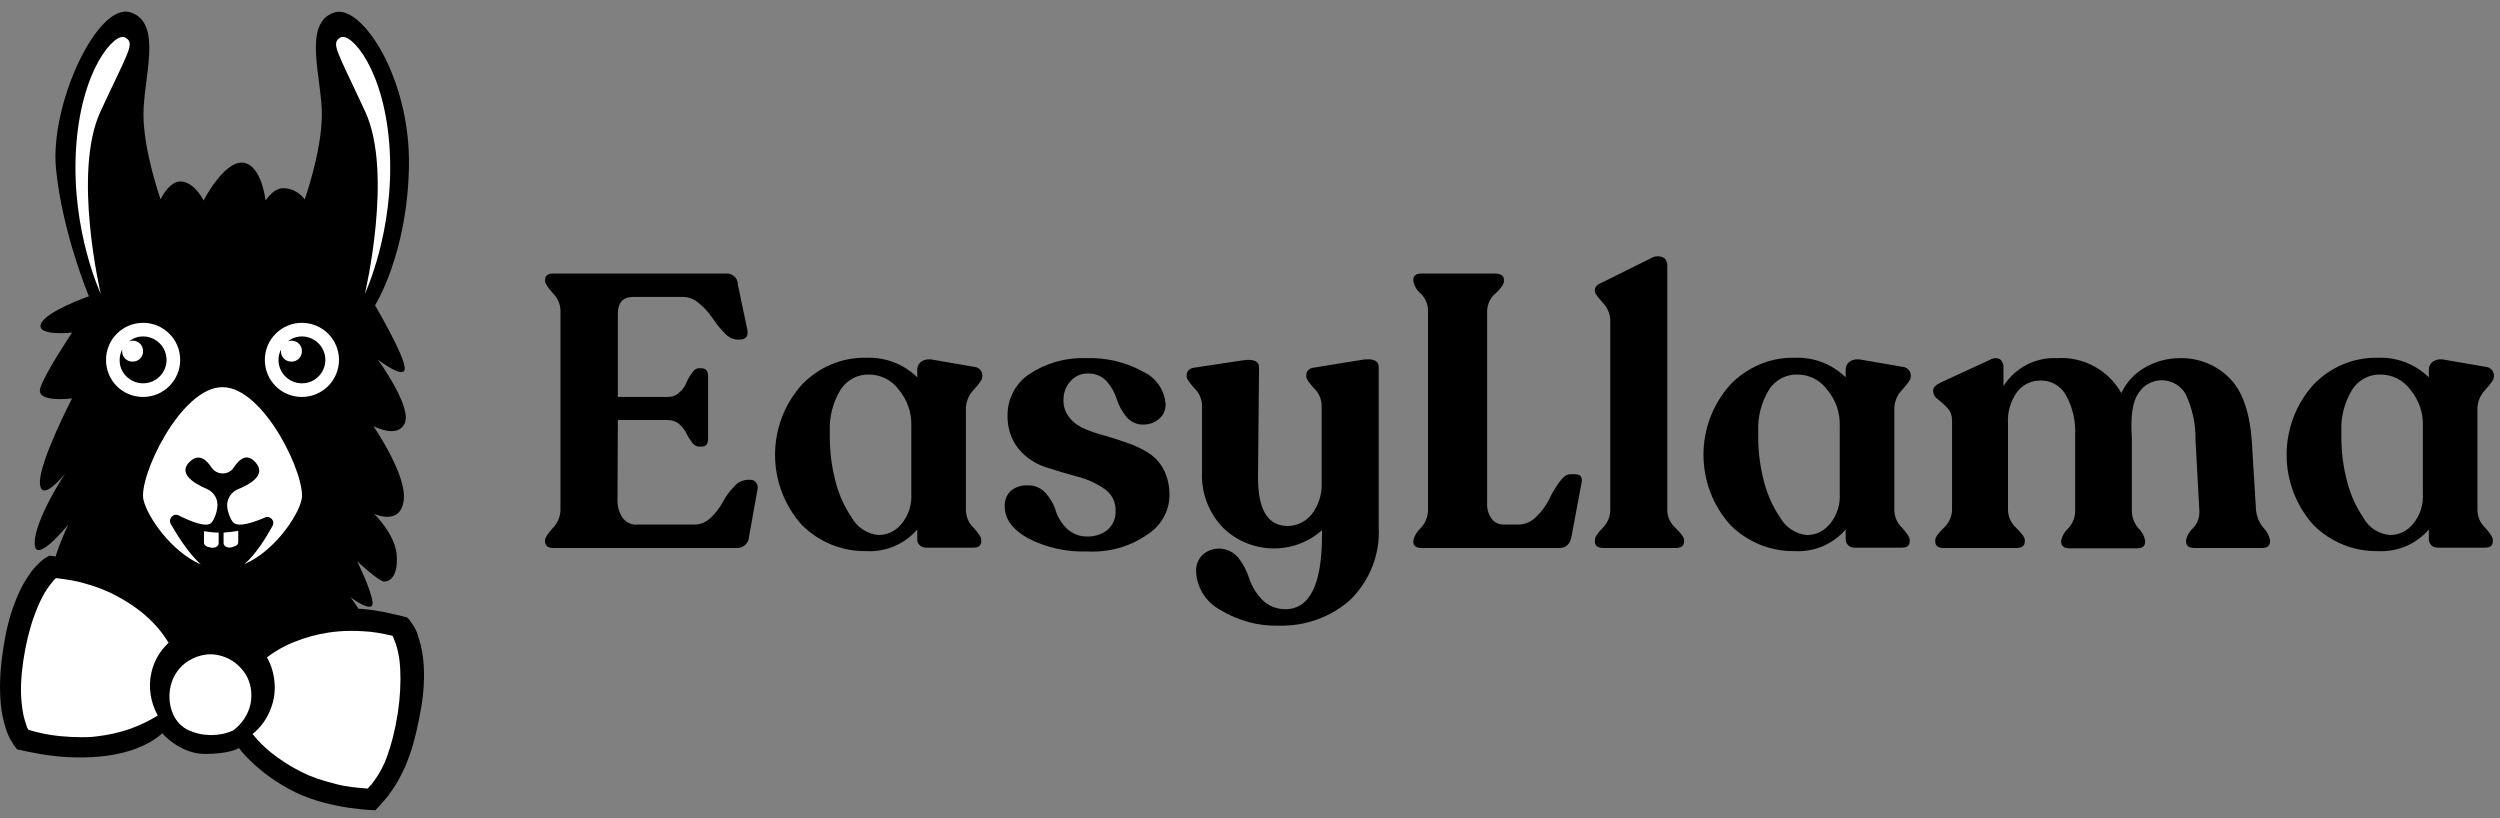 <svg width="110" height="36" viewBox="0 0 110 36" fill="none" xmlns="http://www.w3.org/2000/svg">
<rect x="0" y="0" width="110" height="36" fill="#808080" stroke="none"/>
<g clip-path="url(#clip0_158_333)">
<g clip-path="url(#clip1_158_333)">
<path d="M24.368 24.112C24.107 24.112 23.983 24.02 23.983 23.819V23.773C23.983 23.666 24.091 23.481 24.322 23.235C24.522 23.035 24.645 22.758 24.661 22.466V13.681C24.661 13.388 24.538 13.111 24.322 12.896C24.107 12.65 23.983 12.481 23.983 12.373V12.312C23.983 12.127 24.107 12.035 24.353 12.035H31.941C32.203 12.019 32.449 12.204 32.464 12.481C32.464 12.496 32.464 12.496 32.464 12.511L32.88 14.496C32.942 14.788 32.818 14.942 32.541 14.942H32.434C32.218 14.927 32.018 14.819 31.88 14.65C31.679 14.45 31.51 14.235 31.356 14.004C31.187 13.758 31.002 13.542 30.771 13.358C30.571 13.173 30.309 13.065 30.048 13.065H27.862C27.416 13.065 27.185 13.312 27.185 13.804V17.465H29.386C29.571 17.465 29.755 17.404 29.894 17.265C30.032 17.142 30.14 17.004 30.202 16.835C30.263 16.681 30.356 16.542 30.448 16.404C30.54 16.281 30.633 16.204 30.725 16.204H30.864C31.064 16.204 31.156 16.327 31.156 16.558V19.296C31.156 19.542 31.064 19.65 30.864 19.65H30.725C30.602 19.635 30.51 19.558 30.448 19.465C30.356 19.342 30.263 19.204 30.202 19.065C30.125 18.912 30.017 18.773 29.894 18.666C29.755 18.542 29.571 18.481 29.386 18.481H27.185L27.169 22.035C27.169 22.296 27.247 22.558 27.385 22.773C27.539 22.989 27.801 23.112 28.062 23.081H30.571C30.833 23.081 31.095 22.958 31.279 22.773C31.495 22.573 31.664 22.343 31.802 22.096C31.926 21.85 32.095 21.619 32.295 21.419C32.434 21.235 32.649 21.127 32.88 21.112H33.019C33.126 21.112 33.219 21.158 33.28 21.25C33.342 21.342 33.357 21.45 33.326 21.558L32.957 23.619C32.942 23.912 32.695 24.127 32.418 24.112H24.368Z" fill="black"/>
<path d="M43.207 16.649C43.207 16.711 43.084 16.88 42.853 17.142C42.622 17.373 42.499 17.68 42.499 18.003V22.465C42.514 22.757 42.622 23.019 42.838 23.219C43.053 23.465 43.176 23.634 43.176 23.757V23.803C43.176 24.003 43.069 24.096 42.838 24.096H40.745C40.637 24.096 40.544 24.065 40.467 23.988C40.39 23.911 40.344 23.819 40.36 23.711V23.296C39.806 23.942 38.974 24.296 38.112 24.25C37.05 24.265 36.035 23.85 35.28 23.096C33.71 21.342 33.71 18.68 35.28 16.927C36.019 16.157 37.05 15.711 38.128 15.742C38.959 15.711 39.759 16.019 40.36 16.603V16.265C40.36 16.111 40.437 15.973 40.56 15.896C40.714 15.803 40.914 15.788 41.083 15.834L42.868 16.142C43.084 16.157 43.253 16.357 43.222 16.573L43.207 16.649ZM38.651 23.542C39.051 23.542 39.421 23.357 39.667 23.05C39.975 22.68 40.129 22.203 40.098 21.711V18.711C40.113 18.142 39.913 17.588 39.544 17.142C39.236 16.727 38.759 16.48 38.236 16.48C37.743 16.465 37.266 16.711 36.989 17.142C36.65 17.696 36.481 18.342 36.512 18.988C36.496 19.65 36.558 20.326 36.712 20.973C36.85 21.604 37.097 22.219 37.466 22.757C37.712 23.203 38.159 23.496 38.651 23.542Z" fill="black"/>
<path d="M47.84 24.265C46.932 24.296 46.024 24.096 45.224 23.68C44.546 23.296 44.208 22.834 44.208 22.281C44.192 22.019 44.3 21.758 44.485 21.588C44.7 21.419 44.962 21.342 45.224 21.358C45.532 21.342 45.824 21.48 46.024 21.711C46.224 21.942 46.378 22.204 46.455 22.48C46.547 22.773 46.717 23.034 46.932 23.25C47.178 23.48 47.502 23.619 47.84 23.604C48.163 23.619 48.487 23.511 48.733 23.311C48.979 23.096 49.102 22.788 49.087 22.48C49.102 22.096 48.918 21.727 48.594 21.511C48.24 21.265 47.84 21.081 47.409 20.973C46.947 20.85 46.486 20.711 46.009 20.557C45.547 20.404 45.131 20.127 44.823 19.757C44.485 19.342 44.316 18.803 44.331 18.265C44.331 17.542 44.685 16.865 45.285 16.465C46.024 15.973 46.886 15.727 47.779 15.757C48.656 15.727 49.533 15.927 50.303 16.357C50.872 16.619 51.242 17.173 51.288 17.788C51.288 18.034 51.196 18.265 51.011 18.419C50.826 18.588 50.58 18.68 50.318 18.68C50.026 18.696 49.733 18.557 49.549 18.327C49.364 18.096 49.225 17.834 49.133 17.557C49.056 17.28 48.902 17.019 48.702 16.788C48.502 16.557 48.21 16.434 47.902 16.434C47.594 16.419 47.301 16.542 47.102 16.773C46.901 16.988 46.794 17.28 46.794 17.573C46.778 17.865 46.87 18.142 47.055 18.373C47.225 18.588 47.456 18.757 47.717 18.865C48.01 18.988 48.317 19.096 48.625 19.173C48.949 19.265 49.287 19.373 49.626 19.496C49.949 19.604 50.257 19.757 50.534 19.927C50.811 20.111 51.042 20.357 51.196 20.65C51.38 21.004 51.457 21.388 51.457 21.788C51.457 22.496 51.072 23.157 50.472 23.527C49.703 24.065 48.779 24.311 47.84 24.265Z" fill="black"/>
<path d="M60 15.82C60.447 15.774 60.662 15.881 60.662 16.143V23.158C60.739 24.358 60.278 25.543 59.416 26.389C58.554 27.159 57.43 27.558 56.276 27.528C55.367 27.558 54.475 27.312 53.69 26.835C53.059 26.497 52.643 25.835 52.628 25.112C52.628 24.851 52.72 24.605 52.905 24.42C53.336 24.02 54.028 24.051 54.429 24.482C54.444 24.497 54.475 24.528 54.49 24.543C54.706 24.82 54.86 25.128 54.967 25.451C55.075 25.789 55.275 26.112 55.521 26.374C55.783 26.651 56.168 26.805 56.553 26.805C57.63 26.805 58.169 25.712 58.169 23.528V23.328C56.907 24.451 54.983 24.389 53.782 23.189C53.166 22.528 52.843 21.651 52.889 20.758V17.866C52.889 17.574 52.766 17.281 52.551 17.081C52.335 16.835 52.212 16.666 52.212 16.574V16.527C52.212 16.328 52.335 16.204 52.566 16.174L54.706 15.851C55.167 15.789 55.398 15.897 55.398 16.158L55.352 21.005C55.352 22.435 55.783 23.143 56.66 23.143C57.076 23.143 57.461 22.943 57.722 22.62C58.015 22.235 58.169 21.758 58.153 21.266V17.866C58.153 17.574 58.03 17.281 57.815 17.081C57.584 16.835 57.476 16.666 57.476 16.574V16.527C57.476 16.328 57.584 16.204 57.815 16.174L60 15.82Z" fill="black"/>
<path d="M62.556 24.112C62.31 24.112 62.186 24.02 62.186 23.82V23.774C62.233 23.574 62.356 23.374 62.51 23.235C62.71 23.035 62.818 22.758 62.833 22.482V13.666C62.833 13.374 62.71 13.112 62.51 12.912C62.34 12.774 62.233 12.589 62.186 12.374V12.312C62.186 12.127 62.31 12.035 62.556 12.035H65.757C66.034 12.035 66.173 12.127 66.173 12.312V12.374C66.173 12.497 66.05 12.681 65.803 12.912C65.573 13.097 65.45 13.374 65.434 13.666V22.128C65.419 22.374 65.48 22.605 65.619 22.805C65.742 22.989 65.942 23.081 66.157 23.081H66.819C67.112 23.081 67.404 22.943 67.604 22.728C67.835 22.512 68.02 22.251 68.159 21.974C68.282 21.712 68.436 21.451 68.605 21.22C68.774 20.989 68.928 20.866 69.097 20.866H69.297C69.544 20.866 69.636 20.989 69.59 21.235L69.144 23.62C69.082 23.943 68.897 24.112 68.62 24.112H62.556Z" fill="black"/>
<path d="M70.56 24.111C70.298 24.111 70.175 24.019 70.175 23.819V23.758C70.175 23.65 70.282 23.465 70.513 23.235C70.713 23.035 70.837 22.773 70.852 22.481V14.111C70.852 13.819 70.729 13.527 70.513 13.311C70.298 13.065 70.175 12.911 70.175 12.819V12.757C70.175 12.619 70.282 12.511 70.513 12.419L72.653 11.357C72.807 11.265 73.007 11.25 73.176 11.327C73.299 11.388 73.361 11.527 73.361 11.665V22.481C73.376 22.773 73.499 23.035 73.73 23.235C73.977 23.481 74.1 23.65 74.1 23.758V23.819C74.1 24.019 73.977 24.111 73.715 24.111H70.56Z" fill="black"/>
<path d="M84.058 16.649C84.058 16.711 83.935 16.88 83.704 17.142C83.473 17.373 83.35 17.68 83.35 18.003V22.465C83.365 22.757 83.473 23.019 83.688 23.219C83.904 23.465 84.027 23.634 84.027 23.757V23.803C84.027 24.003 83.92 24.096 83.688 24.096H81.595C81.488 24.096 81.395 24.065 81.318 23.988C81.241 23.911 81.21 23.819 81.21 23.711V23.296C80.656 23.942 79.825 24.296 78.963 24.25C77.901 24.265 76.885 23.85 76.131 23.096C74.561 21.342 74.561 18.68 76.131 16.927C76.87 16.157 77.901 15.711 78.978 15.742C79.809 15.711 80.61 16.019 81.21 16.603V16.265C81.21 16.111 81.288 15.973 81.41 15.896C81.564 15.803 81.765 15.788 81.934 15.834L83.72 16.142C83.935 16.157 84.104 16.357 84.073 16.573L84.058 16.649ZM79.502 23.542C79.902 23.542 80.272 23.357 80.518 23.05C80.826 22.68 80.979 22.203 80.949 21.711V18.711C80.964 18.142 80.764 17.588 80.394 17.142C80.087 16.727 79.609 16.48 79.086 16.48C78.594 16.465 78.116 16.711 77.84 17.142C77.501 17.696 77.332 18.342 77.363 18.988C77.347 19.65 77.409 20.326 77.563 20.973C77.701 21.604 77.948 22.219 78.317 22.757C78.563 23.203 79.01 23.496 79.502 23.542Z" fill="black"/>
<path d="M99.265 22.45C99.296 22.727 99.404 23.004 99.589 23.22C99.743 23.373 99.835 23.558 99.881 23.758V23.82C99.881 24.02 99.758 24.112 99.511 24.112H96.572C96.31 24.112 96.187 24.02 96.187 23.82V23.758C96.233 23.558 96.341 23.373 96.495 23.235C96.695 23.035 96.787 22.758 96.772 22.466L96.602 19.358C96.618 18.666 96.464 17.973 96.171 17.343C95.833 16.758 95.094 16.558 94.509 16.896C94.37 16.973 94.232 17.096 94.14 17.235C93.663 17.82 93.801 19.05 93.801 19.327V22.481C93.801 22.758 93.909 23.035 94.094 23.25C94.248 23.389 94.34 23.573 94.386 23.773V23.835C94.386 24.035 94.263 24.127 94.016 24.127H91.077C90.815 24.127 90.692 24.035 90.692 23.835V23.773C90.738 23.573 90.846 23.389 91 23.25C91.2 23.035 91.307 22.773 91.307 22.481V19.158C91.339 18.543 91.2 17.912 90.892 17.373C90.676 16.989 90.261 16.743 89.815 16.743C89.384 16.727 88.983 16.927 88.737 17.266C88.46 17.666 88.322 18.143 88.352 18.62V22.466C88.368 22.758 88.491 23.035 88.722 23.235C88.968 23.481 89.091 23.65 89.091 23.758V23.82C89.091 24.02 88.968 24.112 88.707 24.112H85.535C85.274 24.112 85.151 24.02 85.151 23.82V23.758C85.151 23.65 85.274 23.466 85.52 23.235C85.736 23.035 85.874 22.758 85.89 22.466V18.497C85.89 18.297 85.828 18.096 85.69 17.958C85.567 17.82 85.428 17.697 85.274 17.573C85.151 17.497 85.074 17.373 85.058 17.235V17.173C85.058 17.05 85.182 16.927 85.413 16.82L87.552 15.835C87.691 15.742 87.86 15.742 87.999 15.804C88.106 15.896 88.168 16.035 88.152 16.189V16.989C88.66 16.189 89.553 15.712 90.507 15.758C91.662 15.681 92.77 16.281 93.339 17.296C93.555 16.82 93.924 16.435 94.37 16.173C94.847 15.896 95.386 15.758 95.925 15.758C96.726 15.742 97.51 16.05 98.08 16.619C98.665 17.189 98.988 18.127 99.08 19.419L99.265 22.45Z" fill="black"/>
<path d="M109.716 16.649C109.716 16.711 109.593 16.88 109.362 17.142C109.131 17.373 109.008 17.68 109.008 18.003V22.465C109.023 22.757 109.131 23.019 109.347 23.219C109.562 23.465 109.685 23.634 109.685 23.757V23.803C109.685 24.003 109.577 24.096 109.347 24.096H107.253C107.145 24.096 107.053 24.065 106.976 23.988C106.899 23.911 106.869 23.819 106.869 23.711V23.296C106.314 23.942 105.483 24.296 104.621 24.25C103.559 24.265 102.543 23.85 101.789 23.096C100.219 21.342 100.219 18.68 101.789 16.927C102.528 16.157 103.559 15.711 104.637 15.742C105.468 15.711 106.268 16.019 106.869 16.603V16.265C106.869 16.111 106.945 15.973 107.069 15.896C107.222 15.803 107.422 15.788 107.592 15.834L109.377 16.142C109.593 16.157 109.762 16.357 109.731 16.573L109.716 16.649ZM105.16 23.542C105.56 23.542 105.929 23.357 106.176 23.05C106.484 22.68 106.638 22.203 106.606 21.711V18.711C106.622 18.142 106.422 17.588 106.053 17.142C105.745 16.727 105.268 16.48 104.744 16.48C104.252 16.465 103.775 16.711 103.497 17.142C103.159 17.696 102.99 18.342 103.02 18.988C103.005 19.65 103.066 20.326 103.22 20.973C103.359 21.604 103.605 22.219 103.975 22.757C104.206 23.203 104.652 23.496 105.16 23.542Z" fill="black"/>
<path d="M4.087 13.142C1.412 6.007 3.716 2.241 5.202 1.25L6.317 1.993C6.069 2.736 5.574 4.297 5.574 4.595C5.574 4.892 5.822 8.93 5.945 10.912L12.635 12.027L15.236 9.054L14.121 2.365L14.864 1.25C15.608 1.374 17.168 2.216 17.466 4.595C17.763 6.973 17.094 10.788 16.722 12.399L15.608 13.514L14.493 27.264H17.466L18.209 29.493C18.333 31.351 17.986 35.068 15.608 35.068C13.229 35.068 11.396 33.333 10.777 32.466H8.547L7.06 31.723L4.831 32.838H1.486L0.371 31.723V28.007L2.229 25.405C2.725 25.034 4.162 20.128 4.459 19.831C4.831 19.459 4.087 17.23 4.087 13.142Z" fill="white"/>
<path d="M18.656 29.528C18.641 29.159 18.61 28.789 18.518 28.405C18.471 28.22 18.41 28.035 18.348 27.835C18.302 27.743 18.271 27.651 18.21 27.558C18.179 27.512 18.148 27.466 18.117 27.42C18.087 27.374 18.056 27.328 17.994 27.251L17.902 27.159L17.763 27.128C17.194 26.989 16.624 26.851 16.04 26.805C15.947 26.789 15.855 26.789 15.778 26.789C15.578 26.482 15.424 26.282 15.424 26.282C15.424 26.282 16.455 27.051 16.393 26.497C16.332 25.943 15.716 24.697 15.716 24.697C15.716 24.697 16.671 25.589 16.901 25.589C17.148 25.589 17.517 25.374 17.456 24.435C17.394 23.497 16.455 22.605 16.455 22.605C16.455 22.605 17.609 23.159 17.763 22.02C17.917 20.897 16.424 18.743 16.424 18.743C16.424 18.743 17.502 19.328 17.809 18.62C18.133 17.881 16.624 15.82 16.624 15.82C16.624 15.82 17.84 16.758 17.809 16.189C17.779 15.604 16.501 13.435 16.501 13.435C16.501 13.435 17.933 11.174 17.994 7.297C18.056 3.42 15.916 0.189 14.731 0.543C13.284 0.989 14.162 3.42 14.162 5.035C14.162 6.65 13.407 8.774 13.407 8.774C13.407 8.774 13.084 8.281 12.453 8.281C12.145 8.281 11.884 8.543 11.684 8.82C11.684 8.82 11.514 7.235 10.683 7.158C9.852 7.081 8.959 8.82 8.959 8.82C8.959 8.82 8.59 8.066 8.02 7.989C7.451 7.912 7.066 8.774 7.066 8.774C7.066 8.774 6.312 6.635 6.312 5.035C6.312 3.42 7.174 1.004 5.742 0.543C4.295 0.081 2.187 4.589 2.464 7.42C2.741 10.251 3.911 13.035 3.911 13.035C3.911 13.035 2.017 13.697 1.802 14.251C1.586 14.805 3.172 14.635 3.172 14.635C3.172 14.635 1.971 16.42 1.771 17.081C1.571 17.743 3.172 17.528 3.172 17.528C3.172 17.528 1.725 20.312 1.756 21.251C1.802 22.189 2.864 20.835 2.864 20.835C2.864 20.835 1.525 22.866 1.525 23.897C1.525 24.912 3.003 23.081 3.003 23.081C3.003 23.081 2.649 23.82 2.448 24.482C2.402 24.482 2.356 24.466 2.31 24.466L2.171 24.451L2.064 24.512C1.971 24.558 1.94 24.589 1.879 24.635C1.833 24.666 1.787 24.712 1.756 24.743C1.679 24.82 1.602 24.897 1.54 24.959C1.402 25.112 1.294 25.266 1.186 25.436C0.971 25.759 0.817 26.097 0.678 26.451C0.401 27.143 0.247 27.851 0.14 28.559C0.032 29.266 -0.03 29.989 0.016 30.728C0.032 31.097 0.093 31.466 0.186 31.82C0.232 32.005 0.294 32.19 0.371 32.359C0.417 32.451 0.447 32.543 0.509 32.62C0.54 32.666 0.571 32.713 0.586 32.759C0.617 32.805 0.648 32.836 0.694 32.897L0.755 32.974L0.832 32.989C1.109 33.051 1.402 33.112 1.679 33.159C1.679 33.159 3.88 33.62 5.758 33.02C6.266 32.851 6.743 32.62 7.143 32.266C7.143 32.266 7.913 33.174 9.021 33.174C10.129 33.174 10.514 32.913 10.514 32.913C10.514 32.913 11.299 34.02 12.976 34.851C14.546 35.62 16.517 35.651 16.517 35.651C16.517 35.651 16.778 35.389 17.102 34.989V34.974C17.163 34.897 17.209 34.82 17.271 34.743C17.486 34.436 17.656 34.097 17.809 33.774C18.102 33.097 18.287 32.405 18.425 31.697C18.579 30.989 18.672 30.266 18.656 29.528ZM14.977 1.65C15.424 1.389 16.948 3.05 17.148 6.62C17.348 10.189 16.055 12.928 16.055 12.928C16.055 12.928 17.317 7.604 16.07 4.912C14.824 2.22 14.546 1.912 14.977 1.65ZM13.284 14.204C14.177 14.204 14.916 14.928 14.916 15.835C14.916 16.728 14.193 17.466 13.284 17.466C12.376 17.466 11.653 16.743 11.653 15.835C11.653 14.928 12.392 14.204 13.284 14.204ZM9.79 17.035C11.637 17.035 13.5 21.02 13.269 21.989C13.084 22.774 12.038 24.266 10.76 24.82C11.268 24.374 11.699 23.666 11.991 23.143C12.115 22.912 11.884 22.666 11.653 22.774C11.114 23.005 10.452 23.22 10.252 22.974C10.114 22.805 10.052 22.589 10.006 22.374C9.944 22.02 10.129 21.666 10.468 21.528C11.037 21.297 11.699 20.897 11.268 20.374C10.883 19.912 10.545 20.174 10.283 20.574C10.052 20.928 9.529 20.912 9.298 20.558C9.067 20.205 8.759 19.974 8.405 20.266C7.774 20.789 8.482 21.251 9.098 21.512C9.421 21.651 9.621 21.989 9.559 22.343C9.529 22.574 9.452 22.805 9.313 22.989C9.113 23.235 8.421 22.959 7.866 22.681C7.636 22.558 7.389 22.82 7.512 23.051C7.836 23.62 8.313 24.358 8.836 24.835C7.559 24.282 6.496 22.774 6.312 21.989C6.081 21.005 7.943 17.035 9.79 17.035ZM10.483 23.358V23.866C10.483 23.943 10.421 24.005 10.329 24.035C10.283 24.051 10.237 24.066 10.191 24.082C10.021 24.128 9.837 24.035 9.837 23.897V23.435C10.067 23.42 10.283 23.389 10.483 23.358ZM9.621 23.435V23.912C9.621 24.035 9.452 24.128 9.282 24.097C9.236 24.082 9.19 24.066 9.144 24.066C9.052 24.035 8.975 23.959 8.975 23.897V23.374C9.175 23.405 9.39 23.435 9.621 23.435ZM6.296 14.204C7.189 14.204 7.928 14.928 7.928 15.835C7.928 16.728 7.205 17.466 6.296 17.466C5.388 17.466 4.665 16.743 4.665 15.835C4.665 14.928 5.404 14.204 6.296 14.204ZM3.341 6.62C3.541 3.05 5.065 1.389 5.511 1.65C5.958 1.912 5.665 2.22 4.419 4.912C3.172 7.604 4.434 12.928 4.434 12.928C4.434 12.928 3.141 10.189 3.341 6.62ZM6.666 29.574C6.512 30.205 6.62 30.913 6.943 31.482C6.573 31.712 6.189 31.897 5.773 32.051C5.265 32.236 4.757 32.343 4.218 32.405C4.003 32.436 3.772 32.436 3.541 32.436C3.264 32.436 2.972 32.42 2.633 32.389C2.141 32.343 1.663 32.236 1.248 32.112C1.248 32.097 1.232 32.082 1.232 32.082C1.202 32.036 1.171 31.974 1.155 31.897C1.109 31.759 1.063 31.605 1.032 31.466C0.971 31.174 0.94 30.851 0.925 30.528C0.909 29.959 0.971 29.312 1.109 28.574C1.248 27.851 1.433 27.235 1.663 26.697C1.787 26.405 1.925 26.128 2.094 25.882C2.171 25.774 2.264 25.651 2.356 25.543C2.402 25.497 2.433 25.466 2.464 25.436C2.956 25.497 3.372 25.558 3.772 25.682C4.311 25.835 4.773 26.02 5.188 26.251C5.635 26.497 6.066 26.774 6.435 27.112C6.82 27.451 7.143 27.835 7.389 28.235L7.42 28.282C7.035 28.636 6.774 29.097 6.666 29.574ZM11.022 30.989C10.914 31.451 10.637 31.866 10.252 32.143C9.944 32.282 9.621 32.343 9.298 32.343C9.159 32.343 9.036 32.328 8.898 32.312C8.698 32.282 8.513 32.22 8.328 32.143C8.005 32.005 7.759 31.743 7.62 31.436C7.42 30.989 7.405 30.466 7.559 30.005C7.712 29.559 8.036 29.189 8.451 28.989C8.698 28.866 8.975 28.789 9.267 28.789C9.436 28.789 9.606 28.82 9.76 28.866C10.191 28.989 10.56 29.282 10.806 29.666C11.037 30.035 11.114 30.512 11.022 30.989ZM17.502 31.389C17.379 32.143 17.225 32.759 17.025 33.297C16.917 33.605 16.778 33.882 16.609 34.143C16.532 34.266 16.44 34.389 16.347 34.513C16.286 34.574 16.24 34.62 16.209 34.666C16.193 34.682 16.193 34.682 16.178 34.697C15.747 34.666 15.255 34.62 14.777 34.497C14.177 34.343 13.7 34.19 13.284 33.974C12.807 33.743 12.361 33.451 11.945 33.128C11.637 32.882 11.36 32.605 11.114 32.297C11.499 31.989 11.791 31.559 11.945 31.097C12.191 30.42 12.115 29.62 11.776 28.974C11.761 28.959 11.761 28.943 11.745 28.928C12.099 28.651 12.53 28.405 12.976 28.235C13.438 28.051 13.931 27.912 14.439 27.835C14.747 27.789 15.07 27.759 15.424 27.759C15.593 27.759 15.778 27.759 15.963 27.774C16.378 27.789 16.794 27.866 17.271 27.974C17.286 28.02 17.317 28.051 17.332 28.112C17.394 28.251 17.44 28.389 17.471 28.512C17.548 28.805 17.594 29.112 17.609 29.42C17.64 30.02 17.609 30.666 17.502 31.389Z" fill="black"/>
<path d="M13.284 16.866C13.854 16.866 14.315 16.404 14.315 15.835C14.315 15.266 13.854 14.804 13.284 14.804C13.053 14.804 12.838 14.881 12.668 15.02C12.715 15.004 12.776 14.989 12.822 14.989C13.084 14.989 13.284 15.189 13.284 15.45C13.284 15.712 13.084 15.912 12.822 15.912C12.561 15.912 12.361 15.712 12.361 15.45C12.361 15.419 12.361 15.389 12.376 15.358C12.299 15.496 12.253 15.666 12.253 15.835C12.253 16.404 12.715 16.866 13.284 16.866Z" fill="black"/>
<path d="M6.296 16.866C6.866 16.866 7.328 16.404 7.328 15.835C7.328 15.266 6.866 14.804 6.296 14.804C6.065 14.804 5.85 14.881 5.681 15.02C5.727 15.004 5.788 14.989 5.835 14.989C6.096 14.989 6.296 15.189 6.296 15.45C6.296 15.712 6.096 15.912 5.835 15.912C5.573 15.912 5.373 15.712 5.373 15.45C5.373 15.419 5.373 15.389 5.388 15.358C5.311 15.496 5.265 15.666 5.265 15.835C5.25 16.404 5.727 16.866 6.296 16.866Z" fill="black"/>
</g>
</g>
<defs>
<clipPath id="clip0_158_333">
<rect width="110" height="36" fill="white" transform="translate(0 0.008)"/>
</clipPath>
<clipPath id="clip1_158_333">
<rect width="110" height="36" fill="white" transform="translate(0 0.008)"/>
</clipPath>
</defs>
</svg>

